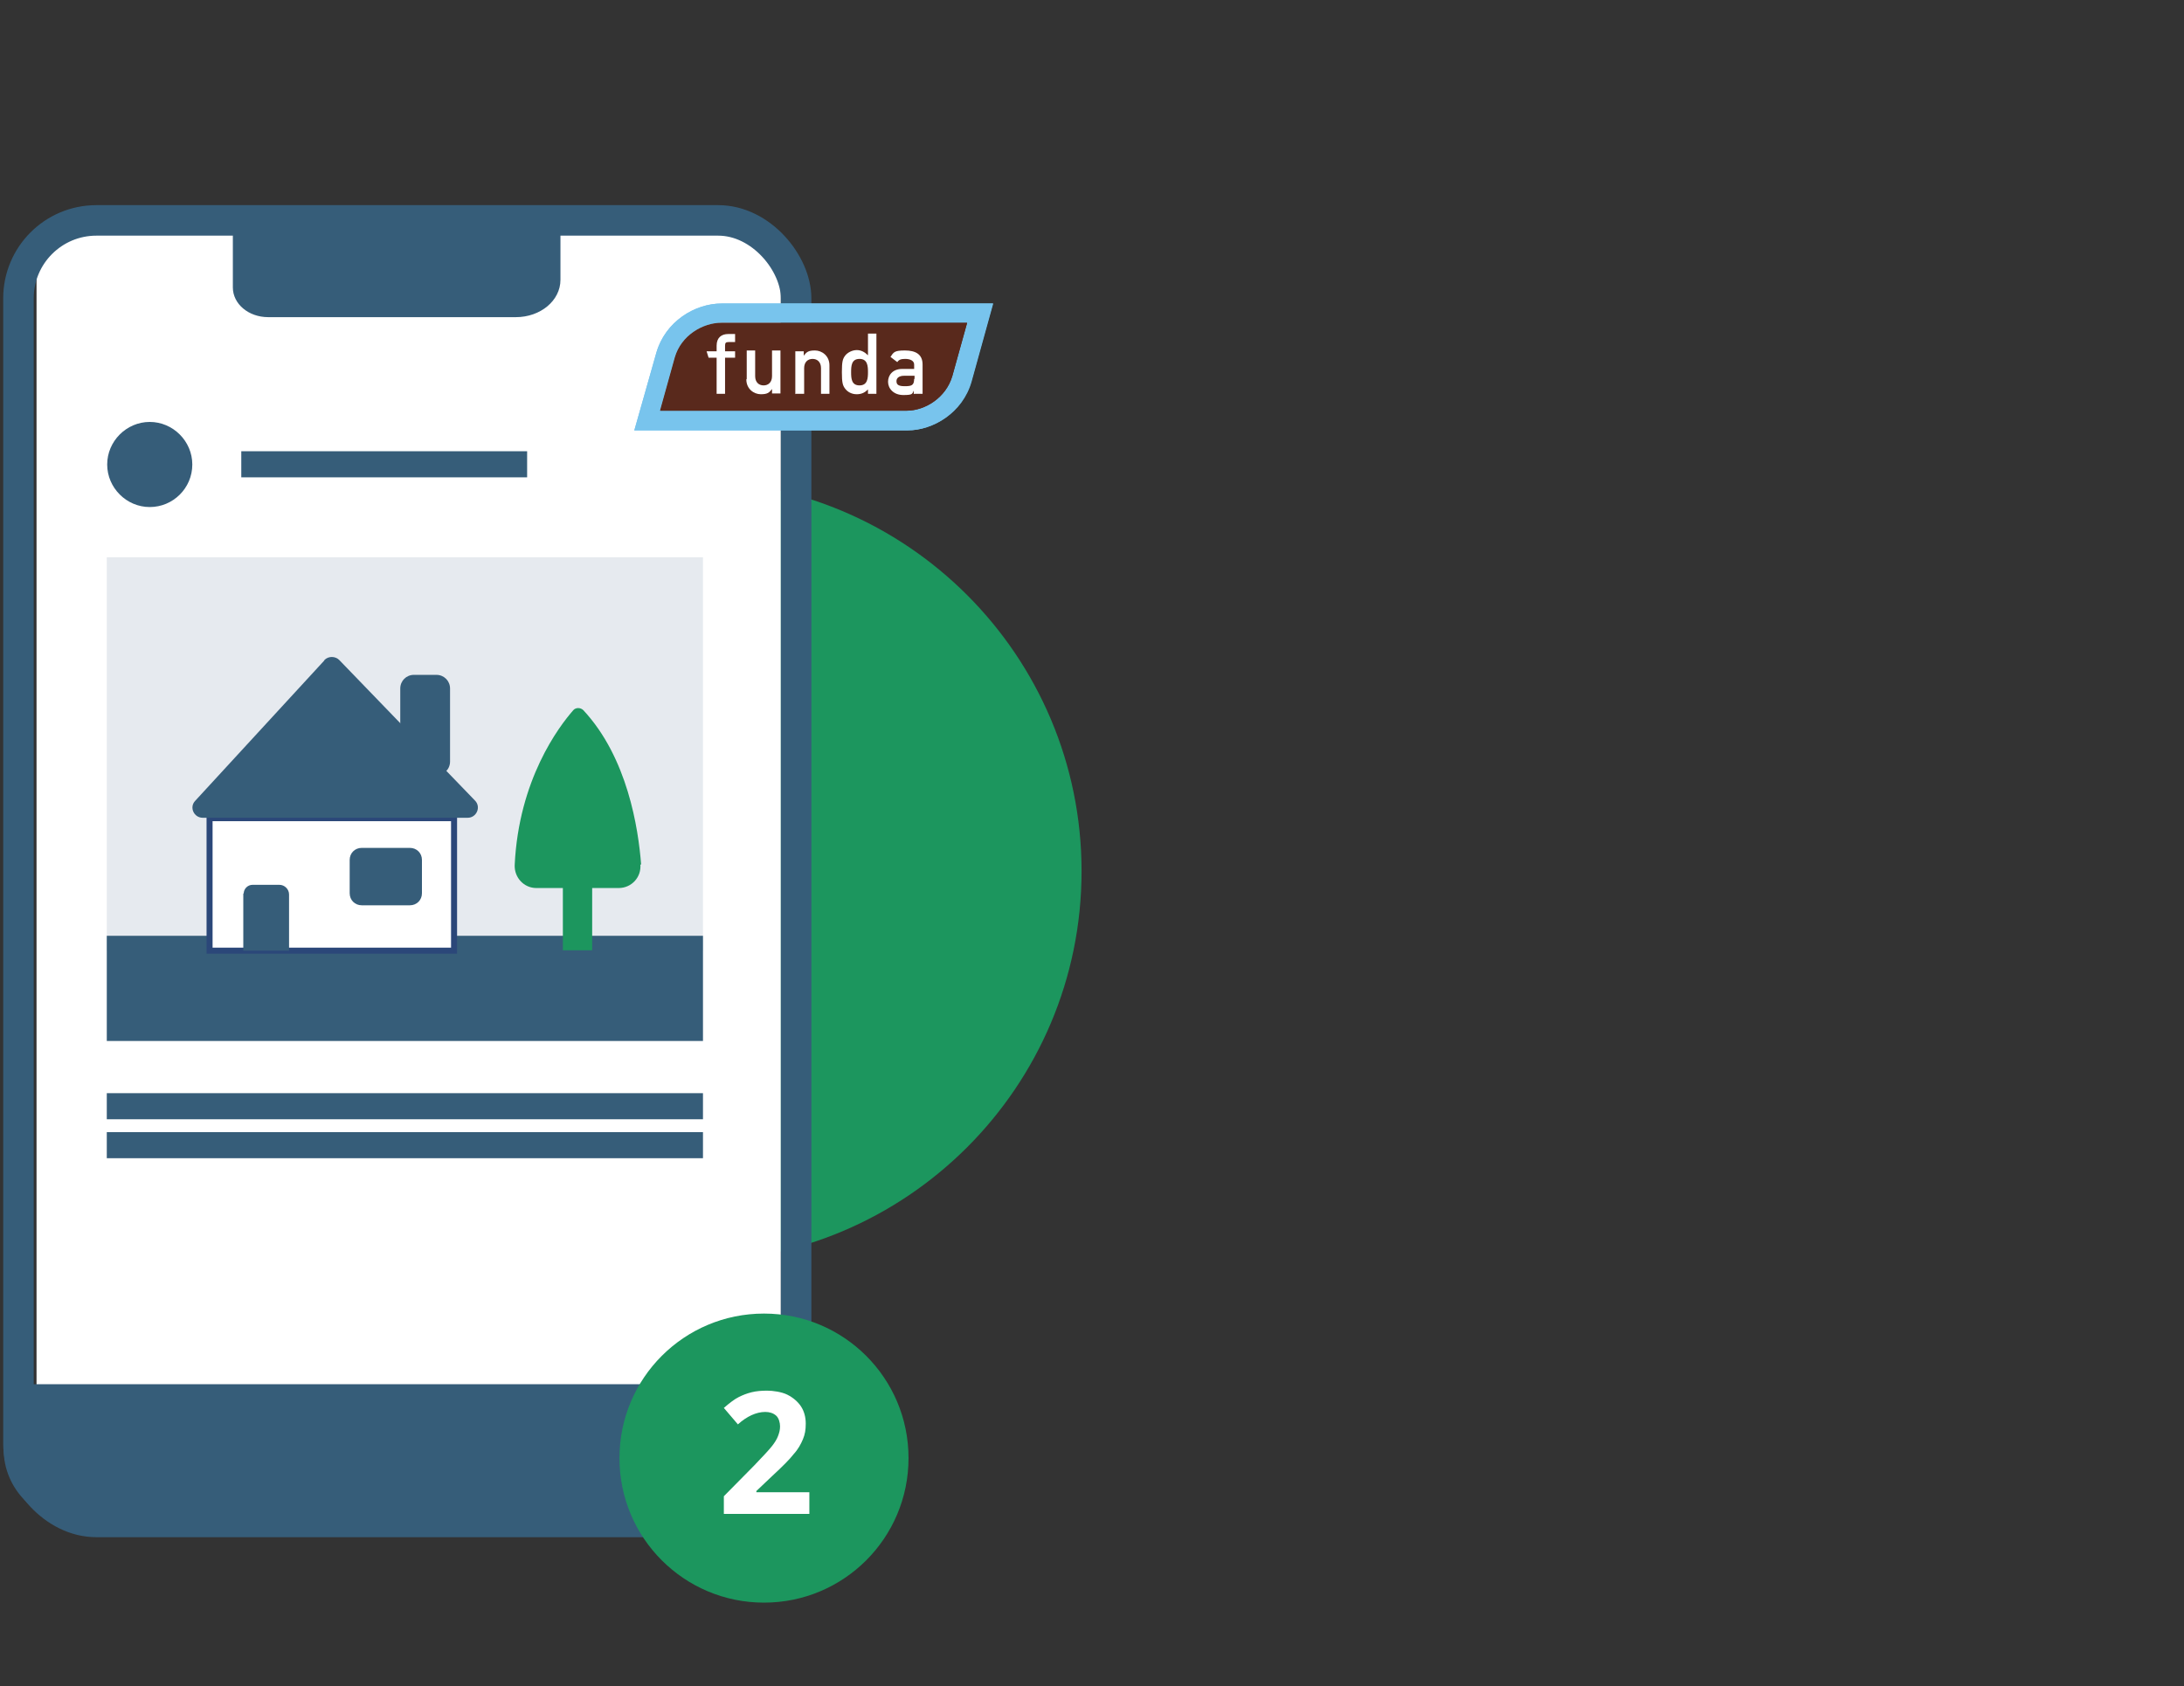 <?xml version="1.0" encoding="UTF-8"?>
<svg xmlns="http://www.w3.org/2000/svg" xmlns:xlink="http://www.w3.org/1999/xlink" id="Laag_1" version="1.1" viewBox="0 0 544 420">
  <rect x="0" y="0" width="544" height="420" fill="#333333" stroke="none"/>
  <defs>
    <style>
      .st0, .st1, .st2 {
        fill: none;
      }

      .st1 {
        stroke: #2b4779;
        stroke-width: 1.5px;
      }

      .st1, .st2 {
        stroke-miterlimit: 10;
      }

      .st3 {
        fill: #59291c;
      }

      .st4 {
        fill: #365d79;
      }

      .st5 {
        isolation: isolate;
      }

      .st6 {
        clip-path: url(#clippath-1);
      }

      .st7 {
        clip-path: url(#clippath-3);
      }

      .st8 {
        clip-path: url(#clippath-4);
      }

      .st9 {
        clip-path: url(#clippath-2);
      }

      .st10 {
        clip-path: url(#clippath-5);
      }

      .st11 {
        fill: #e6eaef;
      }

      .st12 {
        fill: #fff;
      }

      .st2 {
        stroke: #365d79;
        stroke-width: 7.6px;
      }

      .st13 {
        fill: #1c965e;
      }

      .st14 {
        fill: #78c4ed;
      }

      .st15 {
        clip-path: url(#clippath);
      }
    </style>
    <clipPath id="clippath">
      <rect class="st0" x="-21.9" y="25.3" width="291.4" height="358.6"></rect>
    </clipPath>
    <clipPath id="clippath-1">
      <rect class="st0" x="-21.9" y="25.3" width="291.4" height="358.6"></rect>
    </clipPath>
    <clipPath id="clippath-2">
      <rect class="st0" x="-21.9" y="25.3" width="291.4" height="358.6"></rect>
    </clipPath>
    <clipPath id="clippath-3">
      <rect class="st0" x="-21.9" y="25.3" width="291.4" height="358.6"></rect>
    </clipPath>
    <clipPath id="clippath-4">
      <rect class="st0" x="-21.9" y="25.3" width="291.4" height="358.6"></rect>
    </clipPath>
    <clipPath id="clippath-5">
      <rect class="st0" x="-21.8" y="25.3" width="291.1" height="358.6"></rect>
    </clipPath>
  </defs>
  <g class="st15">
    <g>
      <path class="st13" d="M172.1,314.3c53.7,0,97.3-43.6,97.3-97.3s-43.6-97.3-97.3-97.3-97.3,43.6-97.3,97.3,43.6,97.3,97.3,97.3"></path>
      <path class="st12" d="M184.5,57.2H18c-4.9,0-8.9,4-8.9,8.9v278.8h185.4V67.2c0-5.5-4.5-10-10-10"></path>
    </g>
  </g>
  <rect class="st11" x="26.6" y="138.8" width="148.5" height="98"></rect>
  <rect class="st4" x="26.6" y="233.1" width="148.5" height="26.2"></rect>
  <g class="st6">
    <g>
      <rect class="st2" x="4.6" y="54.9" width="193.7" height="324.2" rx="19.4" ry="19.4"></rect>
      <path class="st4" d="M58,52.3v19.3c0,4.1,3.9,7.4,8.8,7.4h61.7c6.1,0,11.1-4.1,11.1-9.3v-17.4s-81.6,0-81.6,0Z"></path>
    </g>
  </g>
  <rect class="st12" x="52.2" y="203.8" width="60.9" height="33"></rect>
  <rect class="st1" x="52.2" y="203.8" width="60.9" height="33"></rect>
  <g class="st9">
    <g>
      <path class="st4" d="M80.8,164.5l-32.2,35c-1.5,1.6-.3,4.2,1.9,4.2h66c2.2,0,3.4-2.7,1.8-4.3l-33.8-35c-1-1-2.7-1-3.7,0"></path>
      <path class="st4" d="M60.6,222.5v14.3h11.4v-14c0-1.3-1.1-2.4-2.4-2.4h-6.7c-1.2,0-2.2,1-2.2,2.2"></path>
      <path class="st4" d="M102.1,225.5h-12c-1.7,0-3-1.3-3-3v-8.3c0-1.7,1.3-3,3-3h12c1.7,0,3,1.3,3,3v8.3c0,1.7-1.3,3-3,3"></path>
      <path class="st4" d="M103.1,168.1h5.6c1.9,0,3.4,1.5,3.4,3.4v18.2c0,1.9-1.5,3.4-3.4,3.4h-5.6c-1.9,0-3.4-1.5-3.4-3.4v-18.2c0-1.9,1.5-3.4,3.4-3.4"></path>
      <path class="st13" d="M159.7,215.4c-.7-9.1-3.4-26.7-14.4-38.5-.7-.7-1.9-.7-2.5,0-3.6,4.1-13.6,17.3-14.6,38.6-.1,3.1,2.3,5.7,5.4,5.7h6.6v15.5h7.3v-15.5h6.6c3.2,0,5.7-2.7,5.4-5.9"></path>
      <path class="st4" d="M47.9,115.7c0,5.9-4.8,10.6-10.6,10.6s-10.6-4.8-10.6-10.6,4.8-10.6,10.6-10.6,10.6,4.8,10.6,10.6"></path>
    </g>
  </g>
  <rect class="st4" x="26.6" y="272.3" width="148.5" height="6.5"></rect>
  <rect class="st4" x="60.1" y="112.4" width="71.2" height="6.5"></rect>
  <rect class="st4" x="26.6" y="282" width="148.5" height="6.5"></rect>
  <g class="st7">
    <path class="st4" d="M182.1,379.1H19.1c-10,0-18.2-8.1-18.2-18.2v-16.1h202.3v13.1c0,11.7-9.5,21.1-21.1,21.1"></path>
  </g>
  <g class="st8">
    <g>
      <path class="st14" d="M225.9,102.4h-61.5c.4-1.5,3.7-13.2,3.7-13.3,1.6-5.6,7.1-8.7,11.6-8.7h61.3c-1.1,4-3.7,13.3-3.7,13.3-1.6,5.4-6.8,8.6-11.4,8.6M226.1,107.2c6.4,0,13.7-4.4,15.9-12.1h0l5.4-19.5h-67.6c-6.7,0-14,4.5-16.3,12.2l-5.5,19.4h68.1Z"></path>
      <path class="st3" d="M237.3,93.8s2.6-9.3,3.7-13.3h-61.3c-4.6,0-10,3.1-11.6,8.7,0,0-3.3,11.8-3.7,13.3h61.5c4.6,0,9.8-3.2,11.4-8.6"></path>
      <path class="st12" d="M178.6,98.1h2.1v-9h2.5v-1.6h-2.5v-1.4c0-.7.2-.9.9-.9h1.6v-2h-1.7c-1.7,0-2.9.9-2.9,2.9v1.4h-2.5l.5,1.6h2v9h0Z"></path>
      <path class="st12" d="M185.9,94.5c0,2.4,1.9,3.7,3.6,3.7s2.1-.4,2.8-1.3h0v1.1h2.1v-10.7h-2.1v6.4c0,1.5-.9,2.3-2.1,2.3s-2.1-.8-2.1-2.3v-6.4h-2.1v7.1h0Z"></path>
      <path class="st12" d="M198.3,98.1h2.1v-6.4c0-1.5.9-2.3,2.1-2.3s2.1.8,2.1,2.3v6.4h2.1v-7.1c0-2.4-1.9-3.7-3.6-3.7s-2.1.4-2.8,1.3h0v-1.1h-2.1v10.7h0Z"></path>
      <path class="st12" d="M214.2,89.5c2,0,2.1,1.8,2.1,3.3s-.1,3.3-2.1,3.3-2.1-1.7-2.1-3.3.1-3.3,2.1-3.3M216.3,98.1h2.1v-15h-2.1v5.5c-.8-.8-1.7-1.3-2.8-1.3s-2.3.6-2.9,1.4c-.6.8-.8,1.5-.8,4.1s.2,3.3.8,4.1c.6.8,1.6,1.4,2.9,1.4s2.1-.5,2.8-1.2v1.1h0Z"></path>
      <path class="st12" d="M227.8,94.4c0,1.7-.6,1.9-2.4,1.9s-2-.6-2-1.3.6-1.3,1.9-1.3h2.6v.8h-.1ZM227.8,98.1h2.1v-7.3c0-2.6-1.8-3.5-4.4-3.5s-2.8.4-3.6,1.6l1.7,1.3c.4-.6.9-.8,2-.8s2.2.4,2.2,1.4v1.1h-3c-2.3,0-3.5,1.5-3.5,3.2s1.4,3.3,3.8,3.3,2.2-.3,2.6-1.1h0v.9h0Z"></path>
    </g>
  </g>
  <g class="st10">
    <g>
      <path class="st14" d="M225.8,102.3h-61.4c.4-1.5,3.7-13.2,3.7-13.3,1.6-5.6,7-8.6,11.6-8.6h61.2c-1.1,4-3.7,13.3-3.7,13.3-1.6,5.4-6.8,8.6-11.4,8.6M226,107.2c6.4,0,13.6-4.4,15.9-12.1h0l5.4-19.5h-67.6c-6.7,0-14,4.5-16.2,12.2l-5.5,19.4h68Z"></path>
      <path class="st3" d="M237.2,93.7s2.6-9.3,3.7-13.3h-61.2c-4.6,0-10,3.1-11.6,8.6,0,0-3.3,11.8-3.7,13.3h61.4c4.6,0,9.8-3.2,11.4-8.6"></path>
      <path class="st12" d="M178.5,98.1h2.1v-9h2.5v-1.6h-2.5v-1.4c0-.7.2-.9.9-.9h1.6v-2h-1.7c-1.7,0-2.9.9-2.9,2.9v1.4h-2.5l.5,1.6h2v9h0Z"></path>
      <path class="st12" d="M185.9,94.5c0,2.4,1.9,3.7,3.6,3.7s2.1-.4,2.8-1.3h0v1.1h2.1v-10.7h-2.1v6.4c0,1.5-.9,2.3-2.1,2.3s-2.1-.8-2.1-2.3v-6.4h-2.1v7.1h0Z"></path>
      <path class="st12" d="M198.2,98.1h2.1v-6.4c0-1.5.9-2.3,2.1-2.3s2.1.8,2.1,2.3v6.4h2.1v-7.1c0-2.4-1.9-3.7-3.6-3.7s-2.1.4-2.8,1.3h0v-1.1h-2.1v10.7h0Z"></path>
      <path class="st12" d="M214.1,89.4c2,0,2.1,1.8,2.1,3.3s-.1,3.3-2.1,3.3-2.1-1.7-2.1-3.3.1-3.3,2.1-3.3M216.2,98.1h2.1v-15h-2.1v5.4c-.8-.8-1.7-1.3-2.8-1.3s-2.3.6-2.9,1.4c-.6.8-.8,1.5-.8,4.1s.2,3.3.8,4.1c.6.8,1.6,1.4,2.9,1.4s2.1-.5,2.8-1.2v1.1Z"></path>
      <path class="st12" d="M227.7,94.3c0,1.7-.6,1.9-2.4,1.9s-2-.6-2-1.3.6-1.3,1.9-1.3h2.6v.8h-.1ZM227.7,98.1h2.1v-7.3c0-2.6-1.8-3.5-4.4-3.5s-2.8.4-3.6,1.6l1.7,1.3c.4-.6.9-.8,2-.8s2.2.4,2.2,1.4v1.1h-3c-2.3,0-3.5,1.5-3.5,3.2s1.4,3.3,3.8,3.3,2.2-.3,2.6-1.1h0v.9h0Z"></path>
    </g>
  </g>
  <rect class="st0" width="544" height="420"></rect>
  <path class="st13" d="M190.3,399.2c19.9,0,36-16.1,36-36s-16.1-36-36-36-36,16.1-36,36,16.1,36,36,36"></path>
  <g class="st5">
    <g class="st5">
      <g class="st5">
        <g class="st5">
          <path class="st12" d="M201.4,377.1h-21.1v-4.4l7.6-7.7c2.2-2.3,3.7-3.9,4.4-4.8s1.2-1.7,1.5-2.5.5-1.5.5-2.4-.3-2.1-1-2.7-1.6-.9-2.7-.9-2.3.3-3.4.8c-1.1.5-2.3,1.3-3.4,2.3l-3.5-4.1c1.5-1.3,2.7-2.2,3.7-2.7s2-.9,3.2-1.2c1.2-.3,2.5-.4,3.9-.4s3.6.3,5,1,2.6,1.7,3.4,2.9c.8,1.2,1.2,2.7,1.2,4.3s-.2,2.7-.7,3.9-1.2,2.5-2.3,3.7c-1,1.3-2.8,3.1-5.4,5.5l-3.9,3.7v.3h13.2v5.4h-.2Z"></path>
        </g>
      </g>
    </g>
  </g>
</svg>
